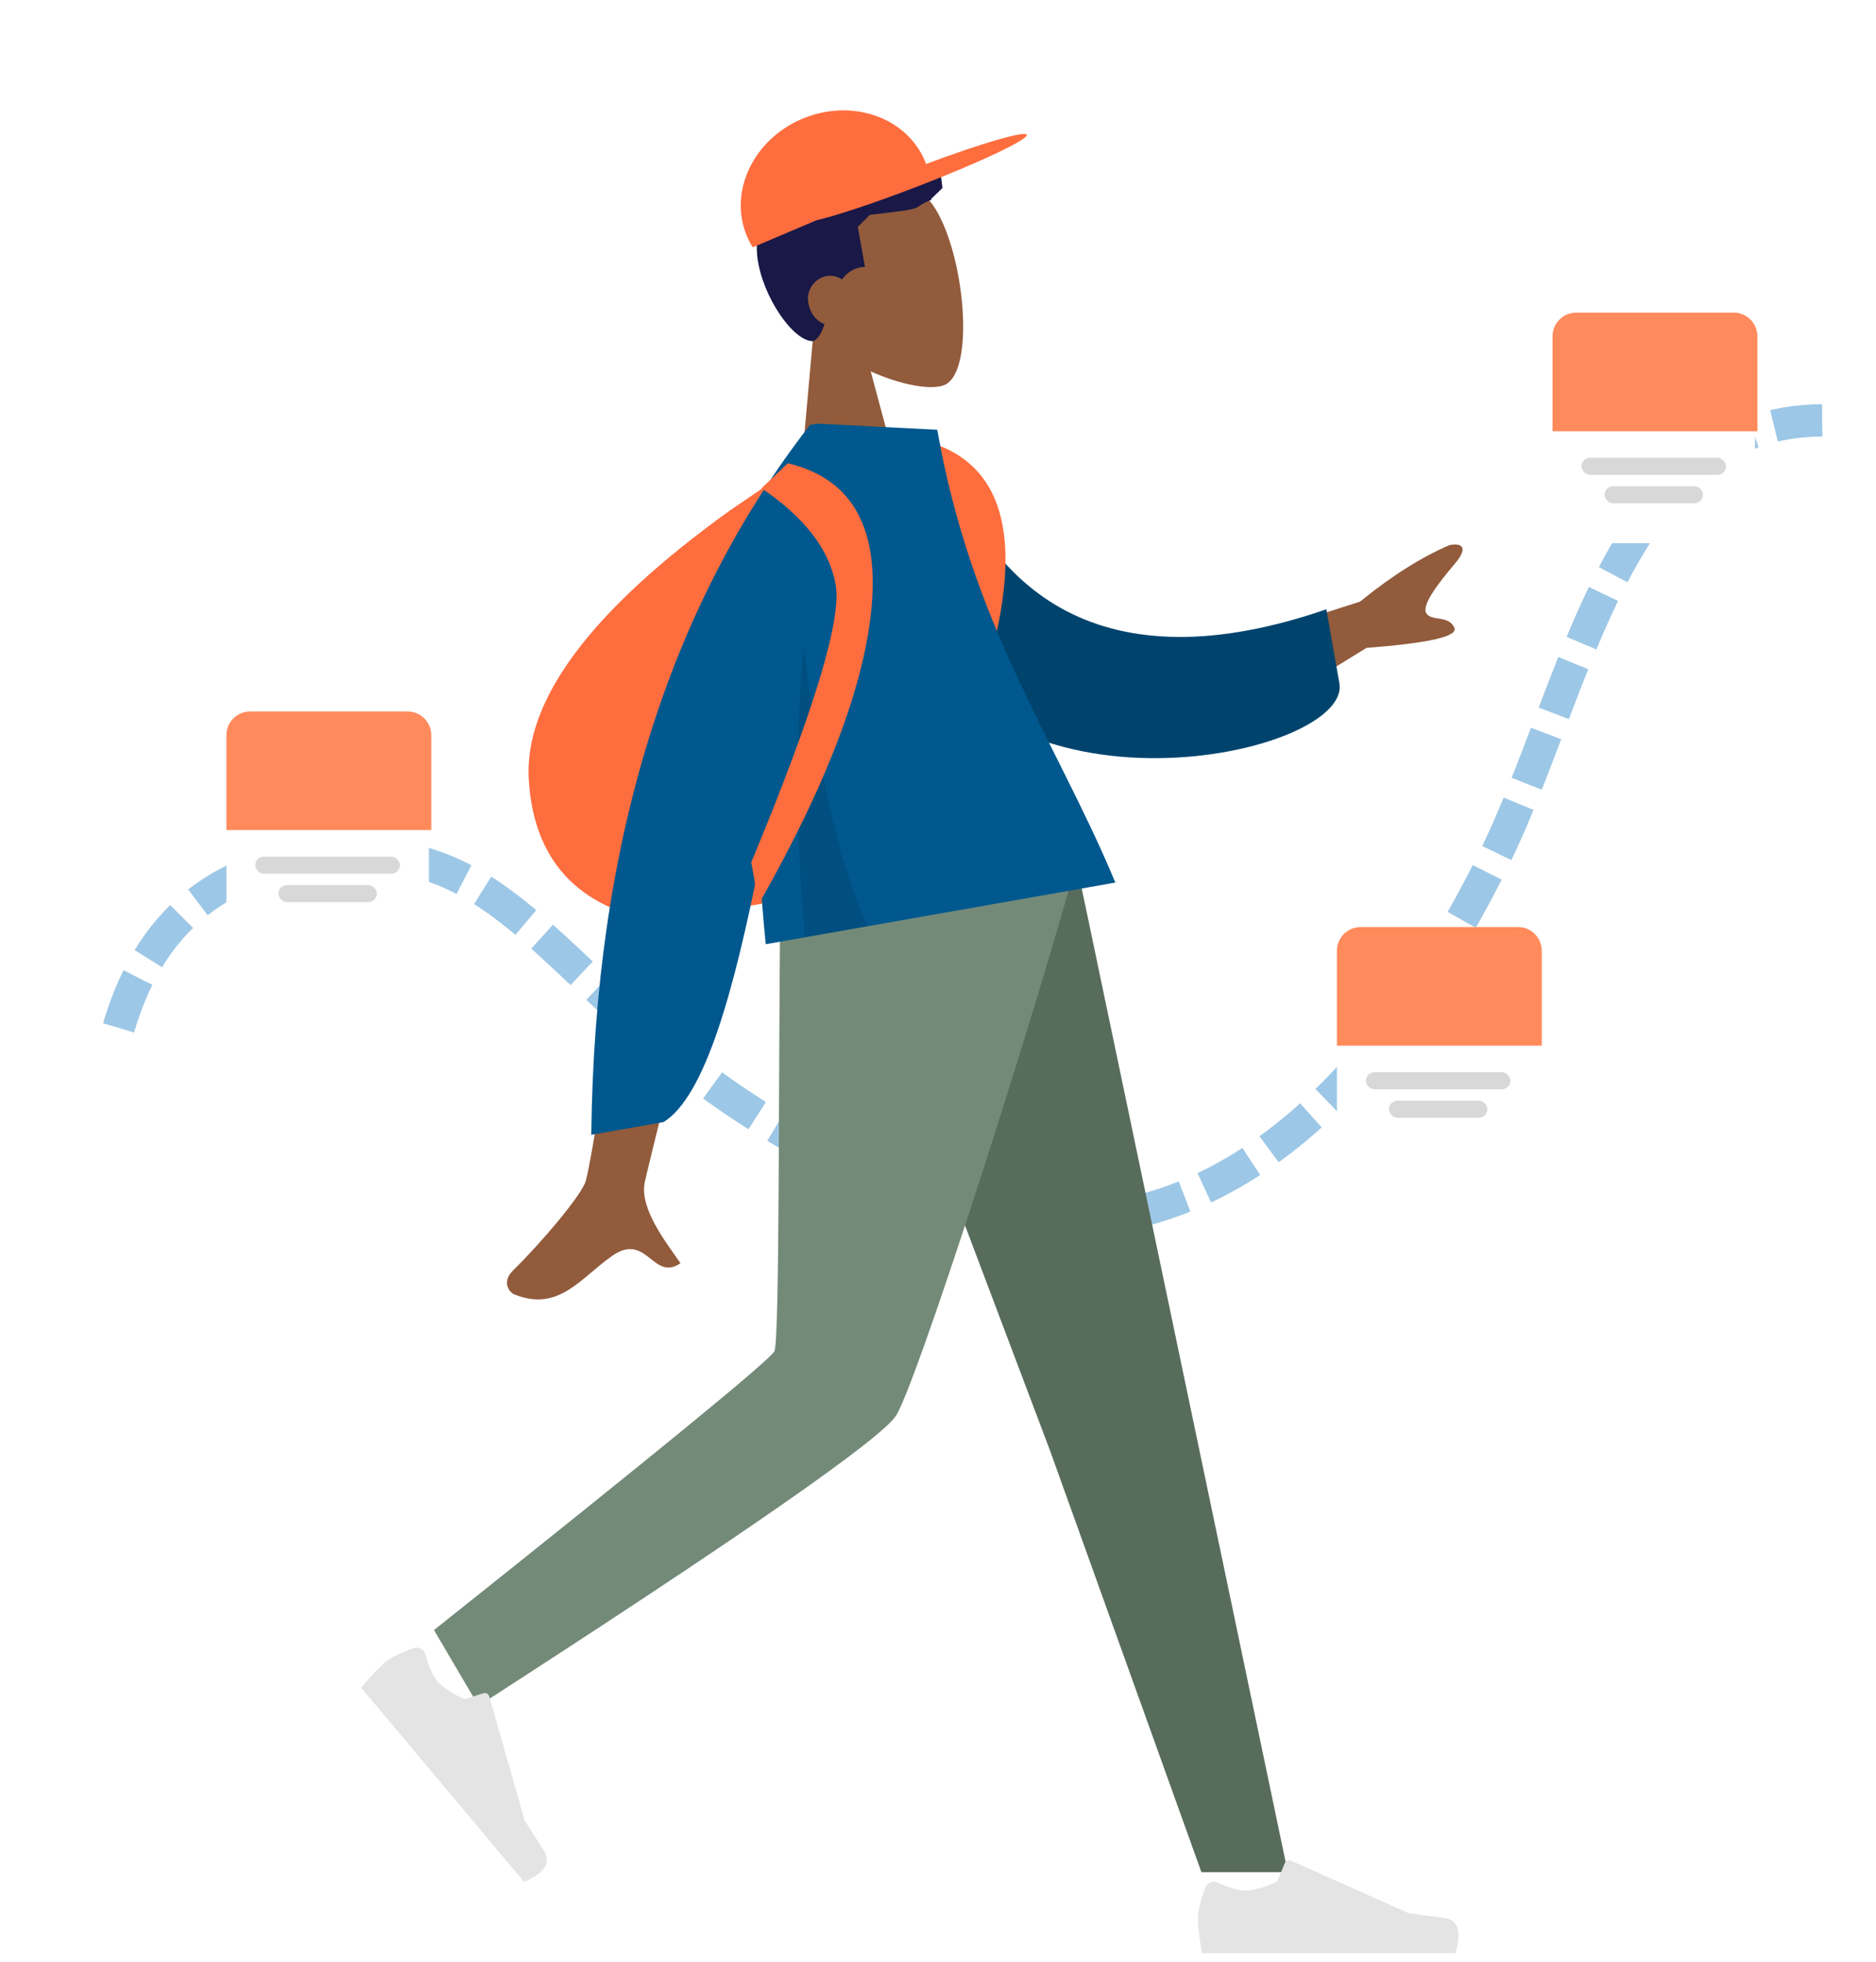 <?xml version="1.0" encoding="UTF-8"?>
<svg width="174px" height="182px" viewBox="0 0 174 182" version="1.1" xmlns="http://www.w3.org/2000/svg" xmlns:xlink="http://www.w3.org/1999/xlink">
    <title>illustration/leven-lang-leren@1x</title>
    <defs>
        <filter x="-54.4%" y="-47.7%" width="208.8%" height="195.5%" filterUnits="objectBoundingBox" id="filter-1">
            <feOffset dx="0" dy="1" in="SourceAlpha" result="shadowOffsetOuter1"></feOffset>
            <feGaussianBlur stdDeviation="2" in="shadowOffsetOuter1" result="shadowBlurOuter1"></feGaussianBlur>
            <feColorMatrix values="0 0 0 0 0   0 0 0 0 0   0 0 0 0 0  0 0 0 0.093 0" type="matrix" in="shadowBlurOuter1" result="shadowMatrixOuter1"></feColorMatrix>
            <feMerge>
                <feMergeNode in="shadowMatrixOuter1"></feMergeNode>
                <feMergeNode in="SourceGraphic"></feMergeNode>
            </feMerge>
        </filter>
        <filter x="-54.4%" y="-47.7%" width="208.8%" height="195.5%" filterUnits="objectBoundingBox" id="filter-2">
            <feOffset dx="0" dy="1" in="SourceAlpha" result="shadowOffsetOuter1"></feOffset>
            <feGaussianBlur stdDeviation="2" in="shadowOffsetOuter1" result="shadowBlurOuter1"></feGaussianBlur>
            <feColorMatrix values="0 0 0 0 0   0 0 0 0 0   0 0 0 0 0  0 0 0 0.093 0" type="matrix" in="shadowBlurOuter1" result="shadowMatrixOuter1"></feColorMatrix>
            <feMerge>
                <feMergeNode in="shadowMatrixOuter1"></feMergeNode>
                <feMergeNode in="SourceGraphic"></feMergeNode>
            </feMerge>
        </filter>
        <filter x="-54.4%" y="-47.7%" width="208.8%" height="195.5%" filterUnits="objectBoundingBox" id="filter-3">
            <feOffset dx="0" dy="1" in="SourceAlpha" result="shadowOffsetOuter1"></feOffset>
            <feGaussianBlur stdDeviation="2" in="shadowOffsetOuter1" result="shadowBlurOuter1"></feGaussianBlur>
            <feColorMatrix values="0 0 0 0 0   0 0 0 0 0   0 0 0 0 0  0 0 0 0.093 0" type="matrix" in="shadowBlurOuter1" result="shadowMatrixOuter1"></feColorMatrix>
            <feMerge>
                <feMergeNode in="shadowMatrixOuter1"></feMergeNode>
                <feMergeNode in="SourceGraphic"></feMergeNode>
            </feMerge>
        </filter>
    </defs>
    <g id="illustration/leven-lang-leren" stroke="none" stroke-width="1" fill="none" fill-rule="evenodd">
        <path d="M11,95.344 C14.12,84.619 21.568,79.256 33.343,79.256 C51.007,79.256 53.693,98.125 83.469,110.264 C113.244,122.403 130.785,95.436 138.549,79.711 C146.313,63.987 149.955,39 169.002,39" id="Path-15" stroke="#9DC7E6" stroke-width="3" stroke-dasharray="5,2"></path>
        <g id="humaaan-11" transform="translate(24, 0)">
            <g id="Group" transform="translate(24.781, 3.436)">
                <g id="Head/Front" transform="translate(28.341, 21.694) rotate(-7) translate(-28.341, -21.694) ">
                    <g id="Head" transform="translate(22.506, 12.933)" fill="#915B3C">
                        <path d="M15.897,3.811 C18.312,8.317 18.025,19.747 14.904,20.553 C13.659,20.874 11.008,20.087 8.309,18.459 L10.003,30.456 L0,30.456 L3.443,14.389 C1.523,12.132 0.223,9.367 0.44,6.269 C1.066,-2.66 13.482,-0.696 15.897,3.811 Z" id="Head-[skin]"></path>
                    </g>
                    <path d="M33.976,11.601 C34.475,12.214 34.725,12.52 34.725,12.52 C36.594,12.303 37.529,12.195 37.529,12.195 L37.529,13.042 L37.529,13.042 L38.344,13.042 L38.344,13.042 C39.11,13.864 39.493,14.275 39.493,14.275 L39.493,15.315 L39.493,15.315 C38.73,15.891 38.349,16.178 38.349,16.178 L38.337,16.178 C38.34,16.209 38.342,16.24 38.344,16.271 C36.045,16.903 38.281,17.006 32.509,16.965 L31.258,17.94 L31.467,21.694 C30.505,21.623 29.786,21.995 29.215,22.59 C28.861,22.296 28.412,22.112 27.924,22.112 C26.773,22.112 25.84,23.139 25.84,24.198 C25.84,25.299 26.359,26.15 27.101,26.511 C26.736,27.268 26.355,27.84 25.84,27.952 C24.039,27.77 21.672,23.288 21.672,19.608 C21.672,18.658 21.851,17.738 22.201,16.888 L22.506,15.315 C23.297,14.622 23.692,14.275 23.692,14.275 C24.266,13.105 24.553,12.52 24.553,12.52 C25.411,12.868 25.84,13.042 25.84,13.042 C26.419,12.082 26.709,11.601 26.709,11.601 C27.369,11.973 27.829,12.232 28.088,12.378 C28.247,12.342 28.411,12.31 28.577,12.282 C29.032,11.828 29.26,11.601 29.26,11.601 C30.142,11.933 30.583,12.099 30.583,12.099 C31.172,11.767 31.467,11.601 31.467,11.601 C32.032,11.923 32.367,12.114 32.473,12.174 C32.495,12.176 32.519,12.178 32.543,12.181 L32.509,12.195 C33.487,11.799 33.976,11.601 33.976,11.601 Z" id="Combined-Shape" fill="#191847"></path>
                    <path d="M28.549,5.841 C33.498,5.841 37.51,9.437 37.51,13.873 L37.502,14.187 C42.965,14.427 47.166,14.918 47.151,15.341 C47.134,15.802 42.116,16.005 35.942,15.796 C31.663,15.651 27.951,15.346 26.082,15.019 L19.679,15.02 C19.619,14.645 19.589,14.262 19.589,13.873 C19.589,9.437 23.6,5.841 28.549,5.841 Z" id="Combined-Shape" fill="#FE6D3E" transform="translate(33.37, 10.86) rotate(-16) translate(-33.37, -10.86) "></path>
                </g>
            </g>
            <g id="Bottom/Skinny-Jeans-1" transform="translate(0, 81.474)">
                <polygon id="Leg" fill="#586C5C" points="53.348 0 73.387 53.079 87.433 92.201 95.442 92.201 76.134 4.09455579e-14"></polygon>
                <path d="M48.395,0 C48.177,18.213 48.335,42.733 47.827,43.868 C47.489,44.625 36.964,53.248 16.254,69.738 L20.383,76.765 C44.97,60.893 57.892,51.899 59.15,49.785 C61.035,46.613 70.508,17.424 75.437,0 L48.395,0 Z" id="Leg" fill="#748A78"></path>
                <g id="Group" transform="translate(10.836, 70.507)" fill="#E4E4E4">
                    <g id="Left-[shoe]" transform="translate(12.712, 8.344) rotate(50) translate(-12.712, -8.344) ">
                        <path d="M1.116,10.598 C0.65,11.844 0.417,12.776 0.417,13.394 C0.417,14.147 0.542,15.245 0.792,16.688 C1.664,16.688 9.5,16.688 24.299,16.688 C24.91,14.666 24.558,13.575 23.242,13.414 C21.925,13.253 20.832,13.107 19.962,12.977 L9.036,8.102 C8.826,8.008 8.579,8.102 8.485,8.313 C8.484,8.316 8.482,8.32 8.481,8.324 L7.778,10.029 L7.778,10.029 C6.56,10.598 5.57,10.883 4.808,10.883 C4.19,10.883 3.335,10.632 2.245,10.132 L2.245,10.132 C1.826,9.94 1.331,10.124 1.139,10.543 C1.131,10.561 1.123,10.58 1.116,10.598 Z" id="shoe"></path>
                    </g>
                </g>
                <g id="Right-[shoe]" transform="translate(86.69, 83.023)" fill="#E4E4E4">
                    <path d="M1.116,10.598 C0.65,11.844 0.417,12.776 0.417,13.394 C0.417,14.147 0.542,15.245 0.792,16.688 C1.664,16.688 9.5,16.688 24.299,16.688 C24.91,14.666 24.558,13.575 23.242,13.414 C21.925,13.253 20.832,13.107 19.962,12.977 L9.036,8.102 C8.826,8.008 8.579,8.102 8.485,8.313 C8.484,8.316 8.482,8.32 8.481,8.324 L7.778,10.029 L7.778,10.029 C6.56,10.598 5.57,10.883 4.808,10.883 C4.19,10.883 3.335,10.632 2.245,10.132 L2.245,10.132 C1.826,9.94 1.331,10.124 1.139,10.543 C1.131,10.561 1.123,10.58 1.116,10.598 Z" id="shoe"></path>
                </g>
            </g>
            <g id="Group" transform="translate(8.752, 38.086)">
                <g id="Body/Long-Sleeve-1" transform="translate(53.348, 39.008) rotate(-10) translate(-53.348, -39.008) ">
                    <path d="M28.328,31.06 L37.455,31.095 C27.447,53.638 22.229,65.441 21.801,66.504 C20.836,68.896 22.877,72.54 23.75,74.498 C20.907,75.771 21.21,71.056 17.625,72.726 C14.352,74.25 11.862,77.012 8.081,74.676 C7.616,74.389 7.107,73.308 8.337,72.463 C11.404,70.359 15.823,66.675 16.42,65.462 C17.234,63.809 21.204,52.341 28.328,31.06 L28.328,31.06 Z M105.734,23.078 C103.89,24.616 102.019,26.318 102.348,27.139 C102.676,27.961 104.391,27.655 104.675,28.918 C104.864,29.76 102.081,29.897 96.326,29.329 L82.974,34.628 L80.021,27.248 L96.477,25.001 C99.769,23.168 102.797,21.927 105.562,21.278 C106.34,21.256 107.578,21.539 105.734,23.078 Z" id="Arms-[skin]" fill="#915B3C"></path>
                    <path d="M40.362,6.539 C26.039,13.444 18.476,20.582 17.672,27.952 C16.869,35.323 20.063,40.326 27.257,42.961 L39.18,42.961 L50.539,1.938 L40.362,6.539 Z" id="Path-4" fill="#FE6D3E"></path>
                    <path d="M51.857,3.874 L59.017,3.726 C62.159,19.45 72.586,28.643 93.669,23.377 L94.273,30.285 C94.954,37.167 60.316,41.433 54.827,20.064 C53.406,14.532 52.161,8.755 51.857,3.874 Z" id="Clothes-Back" fill="#00446E" transform="translate(73.07, 19.808) rotate(5) translate(-73.07, -19.808) "></path>
                    <path d="M56.14,5.006 L58.941,3.14 C64.394,5.501 66.201,10.227 64.362,17.317 C62.522,24.407 57.462,32.955 49.18,42.961 L49.18,39.008 C57.3,26.307 61.36,18.309 61.36,15.013 C61.36,11.718 59.62,8.383 56.14,5.006 Z" id="Path-5-Copy" fill="#FE6D3E"></path>
                    <path d="M49.795,0 L49.801,0.007 L60.628,2.489 C60.628,20.823 66.367,32.63 69.45,46.054 L69.602,46.726 L36.676,46.726 C36.876,44.15 37.113,41.658 37.391,39.246 C33.067,50.37 28.716,59.631 24.483,61.328 L24.483,61.328 L17.672,61.328 C22.633,34.905 33.105,14.462 49.086,0 L49.086,0 L49.795,0 Z" id="Clothes" fill="#00588E"></path>
                    <path d="M44.975,20.137 C44.222,31.751 44.665,40.614 46.305,46.726 L46.305,46.726 L40.362,46.726 C41.153,37.63 42.531,29.02 44.763,20.897 Z" id="Shade" fill-opacity="0.1" fill="#000000"></path>
                    <path d="M43.637,5.006 L46.438,3.14 C51.891,5.501 53.698,10.227 51.858,17.317 C50.019,24.407 44.958,32.955 36.676,42.961 L36.676,39.008 C44.797,26.307 48.857,18.309 48.857,15.013 C48.857,11.718 47.117,8.383 43.637,5.006 Z" id="Path-5" fill="#FE6D3E"></path>
                </g>
            </g>
        </g>
        <g id="Group-7" transform="translate(21, 65)" filter="url(#filter-1)">
            <rect id="Background" fill="#FFFFFF" x="0" y="-2.03215222e-14" width="18.776" height="21.384" rx="2.112"></rect>
            <g id="Profile-Info" transform="translate(2.682, 12.76)" fill="#D8D8D8">
                <rect id="Name" x="0" y="0.704" width="13.412" height="1.584" rx="0.792"></rect>
                <rect id="Name" x="2.146" y="3.344" width="9.12" height="1.584" rx="0.792"></rect>
            </g>
            <path d="M2.2,0 L16.8,0 C18.015,1.93512381e-15 19,0.985 19,2.2 L19,11 L19,11 L0,11 L0,2.2 C-1.48797825e-16,0.985 0.985,-6.64981682e-16 2.2,0 Z" id="Rectangle" fill="#FF8A5B"></path>
        </g>
        <g id="Group-7" transform="translate(124, 85)" filter="url(#filter-2)">
            <rect id="Background" fill="#FFFFFF" x="0" y="-2.03215222e-14" width="18.776" height="21.384" rx="2.112"></rect>
            <g id="Profile-Info" transform="translate(2.682, 12.76)" fill="#D8D8D8">
                <rect id="Name" x="0" y="0.704" width="13.412" height="1.584" rx="0.792"></rect>
                <rect id="Name" x="2.146" y="3.344" width="9.12" height="1.584" rx="0.792"></rect>
            </g>
            <path d="M2.2,0 L16.8,0 C18.015,1.93512381e-15 19,0.985 19,2.2 L19,11 L19,11 L0,11 L0,2.2 C-1.48797825e-16,0.985 0.985,-6.64981682e-16 2.2,0 Z" id="Rectangle" fill="#FF8A5B"></path>
        </g>
        <g id="Group-7" transform="translate(144, 28)" filter="url(#filter-3)">
            <rect id="Background" fill="#FFFFFF" x="0" y="-2.03215222e-14" width="18.776" height="21.384" rx="2.112"></rect>
            <g id="Profile-Info" transform="translate(2.682, 12.76)" fill="#D8D8D8">
                <rect id="Name" x="0" y="0.704" width="13.412" height="1.584" rx="0.792"></rect>
                <rect id="Name" x="2.146" y="3.344" width="9.12" height="1.584" rx="0.792"></rect>
            </g>
            <path d="M2.2,0 L16.8,0 C18.015,1.93512381e-15 19,0.985 19,2.2 L19,11 L19,11 L0,11 L0,2.2 C-1.48797825e-16,0.985 0.985,-6.64981682e-16 2.2,0 Z" id="Rectangle" fill="#FF8A5B"></path>
        </g>
    </g>
</svg>